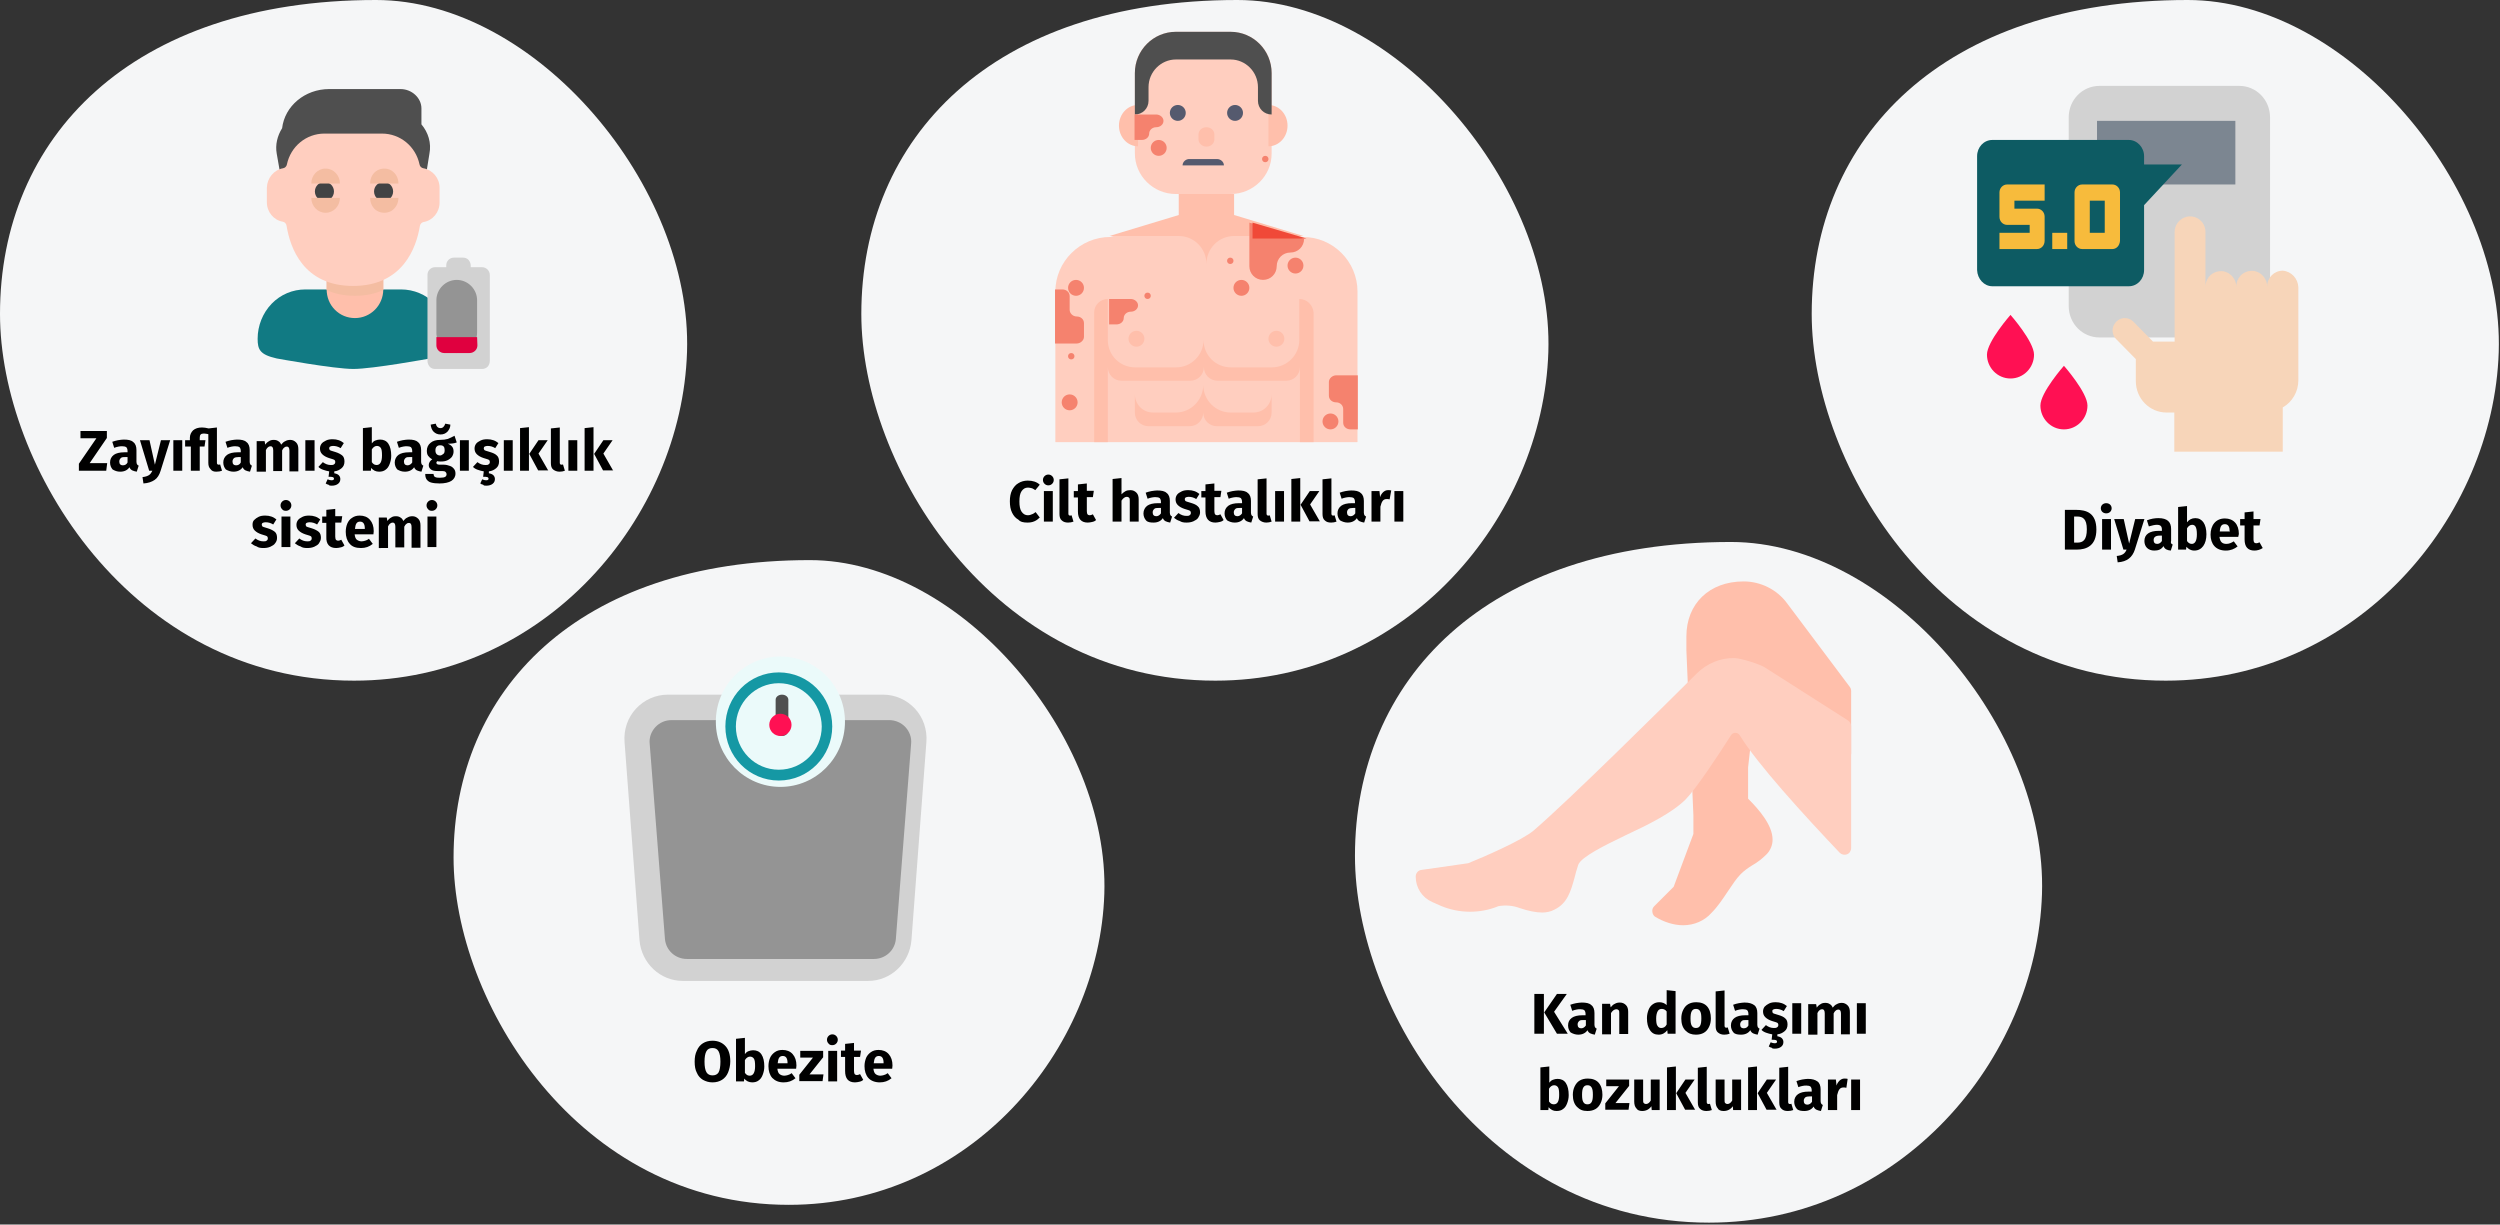 <?xml version="1.0" encoding="UTF-8"?>
<svg xmlns="http://www.w3.org/2000/svg" xmlns:xlink="http://www.w3.org/1999/xlink" version="1.0" x="0px" y="0px" viewBox="0 0 786 385" style="enable-background:new 0 0 786 385;" xml:space="preserve">
<rect x="0" y="0" width="786" height="385" fill="#333333" stroke="none"/>
<style type="text/css">
	.st0{fill:none;}
	.st1{fill:#F5F6F7;}
	.st2{fill:#D2D2D2;}
	.st3{fill:#7C8691;}
	.st4{fill:#FFCA6B;}
	.st5{fill:#0D5B63;}
	.st6{fill:#FF1053;}
	.st7{fill:#F7D5B9;}
	.st8{fill:#F7BB3C;}
	.st9{fill:#4F4F4F;}
	.st10{fill:#117A83;}
	.st11{fill:#FFBFAB;}
	.st12{fill:#F4BDA2;}
	.st13{fill:#FFCEBF;}
	.st14{fill:#414344;}
	.st15{fill:#949494;}
	.st16{fill:#E0003F;}
	.st17{fill:#EBFAFA;}
	.st18{fill:#1598A4;}
	.st19{fill:#555A6E;}
	.st20{fill:#F5826E;}
	.st21{fill:#F04938;}
</style>
<g id="Ebene_1">
	<g id="Page-1">
		<g id="vorlage" transform="translate(-123, -2499)">
			<g id="erysipel-risikofaktoren-tr" transform="translate(123, 2499)">
				<rect id="Rectangle" class="st0" width="786" height="384.4"></rect>
				<g id="Group_00000032641289798483951590000009653335337248582055_" transform="translate(569.6, 0)">
					<path id="Oval-Copy-27_2_" class="st1" d="M111.3,214c60.1,0,103-51.3,104.7-103.3C217.7,58.8,168.6,0,118.2,0       C40.9,0,0,43.5,0,98.7C0,146.7,41.3,214,111.3,214z"></path>
					<g id="diabetes" transform="translate(52, 27)">
						<path id="Path" class="st2" d="M38.5,0h43.9c5.4,0,9.7,4.4,9.7,9.9v59.3c0,5.5-4.4,9.9-9.7,9.9H38.5c-5.4,0-9.7-4.4-9.7-9.9        V9.9C28.8,4.4,33.1,0,38.5,0z"></path>
						<polygon id="Path_1_" class="st3" points="37.7,11 81.2,11 81.2,31 37.7,31       "></polygon>
						<polygon id="Path_2_" class="st4" points="32.7,33 42.6,33 42.6,48 32.7,48       "></polygon>
						<path id="Path_3_" class="st5" d="M0,57.9V22.1C0,19.3,2.1,17,4.8,17h42.9c2.6,0,4.8,2.3,4.8,5.1v2.6h11.9L52.5,37.5v20.4        c0,2.8-2.1,5.1-4.8,5.1H4.8C2.2,63,0.1,60.7,0,57.9z"></path>
						<path id="Path_4_" class="st6" d="M17.9,84.5c0,4.1-3.3,7.5-7.4,7.5s-7.4-3.4-7.4-7.5S10.5,72,10.5,72S17.9,80.4,17.9,84.5z"></path>
						<path id="Path_5_" class="st6" d="M34.7,100.5c0,4.1-3.3,7.5-7.4,7.5s-7.4-3.4-7.4-7.5S27.3,88,27.3,88S34.7,96.4,34.7,100.5z        "></path>
						<path id="Path_6_" class="st7" d="M71.8,63.2c0-1.5,0.6-2.8,1.7-3.8c1.1-0.9,2.5-1.3,4-1.1c2.4,0.5,4.1,2.7,4,5.1v-0.3        c0-1.5,0.6-2.8,1.7-3.8c1.1-0.9,2.5-1.3,4-1.1c2.4,0.5,4.1,2.7,4,5.1V63c0-2.7,2.2-4.9,4.9-4.9c2.7,0.2,4.8,2.5,4.9,5.2v29.3        c0,3.5-1.9,6.8-4.9,8.5V115H62v-12.3h-2.4c-5.4,0-9.7-4.4-9.7-9.9v-6.9l-6.2-6.3c-1.1-1.1-1.4-2.8-0.8-4.2        c0.6-1.4,2-2.4,3.5-2.4c1,0,2,0.4,2.7,1.1l6.2,6.3h6.8V46.2c-0.1-2.5,1.6-4.6,4-5.1c1.4-0.2,2.9,0.1,4,1.1        c1.1,0.9,1.7,2.3,1.7,3.8V63.2L71.8,63.2z"></path>
						<g id="Group" transform="translate(7.031, 31)">
							<path id="Path_7_" class="st8" d="M11.8,20.3H0v-5.1h9.5v-2.5H2.4c-1.3,0-2.4-1.1-2.4-2.5V2.5C0,1.1,1.1,0,2.4,0h11.8v5.1         H4.7v2.5h7.1c1.3,0,2.4,1.1,2.4,2.5v7.6C14.2,19.2,13.1,20.3,11.8,20.3z"></path>
							<path id="Shape" class="st8" d="M35.5,20.3H26c-1.3,0-2.4-1.1-2.4-2.5V2.5C23.6,1.1,24.7,0,26,0h9.5c1.3,0,2.4,1.1,2.4,2.5         v15.2C37.8,19.2,36.8,20.3,35.5,20.3z M28.4,15.2h4.7V5.1h-4.7V15.2z"></path>
							<polygon id="Path_8_" class="st8" points="16.6,15.2 21.3,15.2 21.3,20.3 16.6,20.3        "></polygon>
						</g>
					</g>
				</g>
				<g id="Group_00000085932142648787195340000017275254253081236905_">
					<path id="Oval-Copy-27" class="st1" d="M111.3,214c60.1,0,103-51.3,104.7-103.3S168.6,0,118.2,0C40.9,0,0,43.5,0,98.7       C0,146.7,41.3,214,111.3,214z"></path>
					<g id="tiredness" transform="translate(81, 28)">
						<path id="Path_9_" class="st9" d="M51.5,11.1v-5c0-3.3-3-6.1-6.6-6.1H22.5c-7.7,0-14,5.4-14.8,12.3c-1.5,2.4-2.2,5.2-1.7,8        L7,26h46.1l0.9-5.6C54.7,16.9,53.6,13.6,51.5,11.1L51.5,11.1z"></path>
						<path id="Path_10_" class="st10" d="M45.1,63H15c-4,0-7.8,1.6-10.6,4.5S0,74.4,0,78.5c0,3.4,0.7,5,6,6.2c0,0,18,3.3,24.1,3.3        s24.1-3.3,24.1-3.3c5.3-1.2,6-2.8,6-6.2c0-4.1-1.6-8.1-4.4-11C52.9,64.6,49.1,63,45.1,63L45.1,63z"></path>
						<path id="Path_11_" class="st11" d="M30.6,72c-2.4,0-4.6-0.9-6.3-2.6c-1.7-1.7-2.6-4-2.6-6.4v-6h17.8v6        C39.5,68,35.5,72,30.6,72L30.6,72z"></path>
						<path id="Path_12_" class="st12" d="M21.7,63.2c2.4,1.1,5.3,1.8,8.9,1.8s6.4-0.7,8.9-1.8V59H21.7V63.2z"></path>
						<path id="Path_13_" class="st13" d="M51,43.1c0.1-0.7,0.6-1.2,1.2-1.3c2.9-0.5,5-3.1,5-6.1V31c0-3-2.2-5.6-5.1-6.1        c-0.6-0.1-1.1-0.6-1.2-1.2C49.7,18,44.8,14,39.1,14H21c-5.7,0-10.6,4-11.8,9.7c-0.1,0.6-0.6,1.1-1.2,1.2C5.1,25.4,3,28,2.9,31        v4.6c0,3,2.1,5.6,5,6.1C8.5,41.8,9,42.3,9.1,43c1.1,6.8,5.2,18.9,20.9,18.9S49.9,49.8,51,43.1L51,43.1z"></path>
						<circle id="Oval" class="st14" cx="39.6" cy="32.2" r="3"></circle>
						<circle id="Oval_1_" class="st14" cx="21" cy="32.2" r="3"></circle>
						<g id="Group_1_" transform="translate(16.87, 25)">
							<path id="Path_14_" class="st12" d="M0,4.7C0,2.1,2,0,4.5,0S9,2.1,9,4.7H0z"></path>
							<path id="Path_15_" class="st12" d="M0,9.2c0,2.6,2,4.7,4.5,4.7S9,11.8,9,9.2H0z"></path>
							<path id="Path_16_" class="st12" d="M27.4,4.7c0-1.7-0.8-3.2-2.2-4.1c-1.4-0.8-3.1-0.8-4.5,0c-1.4,0.8-2.2,2.4-2.2,4.1H27.4z         "></path>
							<path id="Path_17_" class="st12" d="M27.4,9.2c0,1.7-0.8,3.2-2.2,4.1c-1.4,0.8-3.1,0.8-4.5,0c-1.4-0.8-2.2-2.4-2.2-4.1H27.4z         "></path>
						</g>
						<path id="Path_18_" class="st2" d="M70.5,56H67v-0.5c0-0.7-0.3-1.3-0.7-1.8c-0.5-0.5-1.1-0.7-1.7-0.7h-2.9        c-0.7,0-1.3,0.3-1.7,0.7c-0.5,0.5-0.7,1.1-0.7,1.8V56h-3.5c-0.7,0-1.3,0.3-1.7,0.7c-0.5,0.5-0.7,1.1-0.7,1.8v27        c0,0.7,0.3,1.3,0.7,1.8c0.4,0.5,1.1,0.7,1.7,0.7h14.8c0.7,0,1.3-0.3,1.7-0.7c0.4-0.4,0.7-1.1,0.7-1.8v-27        C73,57.1,71.9,56,70.5,56L70.5,56z"></path>
						<path id="Rectangle_1_" class="st15" d="M62.6,60L62.6,60c3.5,0,6.4,2.9,6.4,6.4v10.2c0,3.5-2.9,6.4-6.4,6.4l0,0        c-3.5,0-6.4-2.9-6.4-6.4V66.4C56.2,62.9,59.1,60,62.6,60z"></path>
						<path id="Path_19_" class="st16" d="M69.1,80.6c0,1.3-1.1,2.4-2.5,2.4h-7.9c-1.4,0-2.5-1.1-2.5-2.4V78H69L69.1,80.6L69.1,80.6        z"></path>
					</g>
					<path id="Zayıflamışbağışıklıksistemi" d="M33.4,148l0.3-2.4h-5.5l5.4-7.9v-2.2h-8.3v2.3h5l-5.5,8v2.2H33.4z        M37.8,148.3c1.3,0,2.3-0.5,2.9-1.4c0.2,0.5,0.5,0.8,0.9,1c0.4,0.2,0.9,0.3,1.4,0.4l0,0l0.6-1.9c-0.2-0.1-0.4-0.2-0.5-0.4       c-0.1-0.2-0.2-0.4-0.2-0.8l0,0v-3.7c0-1.1-0.3-2-1-2.5c-0.6-0.6-1.6-0.8-3-0.8c-0.5,0-1.1,0.1-1.8,0.2       c-0.6,0.1-1.2,0.3-1.8,0.5l0,0l0.6,1.9c0.5-0.2,0.9-0.3,1.4-0.4s0.8-0.1,1.1-0.1c0.6,0,1,0.1,1.3,0.3c0.2,0.2,0.4,0.6,0.4,1.2       l0,0v0.4h-1c-1.5,0-2.6,0.3-3.3,0.8c-0.8,0.6-1.2,1.4-1.2,2.4c0,0.9,0.3,1.6,0.8,2.2C36.1,148,36.8,148.3,37.8,148.3z        M38.6,146.3c-0.3,0-0.6-0.1-0.8-0.3c-0.2-0.2-0.3-0.5-0.3-0.9c0-0.5,0.2-0.8,0.5-1.1s0.8-0.3,1.4-0.3l0,0h0.7v1.7       C39.8,146,39.3,146.3,38.6,146.3z M45.1,152c1.5-0.1,2.6-0.5,3.5-1.1s1.5-1.6,1.9-2.9l0,0l3-9.6h-2.9l-1.9,7.7l-1.7-7.7h-3       l2.9,9.6h1c-0.3,0.6-0.6,1.1-1.1,1.4s-1.1,0.5-2,0.6l0,0L45.1,152z M57.3,148v-9.6h-2.8v9.6H57.3z M68,148.3       c0.7,0,1.3-0.1,1.8-0.3l0,0l-0.6-2c-0.1,0.1-0.3,0.1-0.5,0.1s-0.3-0.1-0.4-0.2s-0.1-0.3-0.1-0.6l0,0v-10.9l-2.6,0.3       c-0.8-0.2-1.5-0.3-2.1-0.3c-1.2,0-2.1,0.3-2.8,0.9c-0.6,0.6-1,1.4-1,2.3l0,0v0.8h-1.5v2H60v7.6h2.8v-7.6h1.5l0.3-2h-1.8v-0.8       c0-0.5,0.1-0.8,0.3-1c0.2-0.2,0.5-0.3,1-0.3c0.4,0,0.9,0.1,1.4,0.2l0,0v9c0,0.9,0.2,1.5,0.7,2C66.6,148.1,67.2,148.3,68,148.3z        M73.4,148.3c1.3,0,2.3-0.5,2.9-1.4c0.2,0.5,0.5,0.8,0.9,1c0.4,0.2,0.9,0.3,1.4,0.4l0,0l0.6-1.9c-0.2-0.1-0.4-0.2-0.5-0.4       c-0.1-0.2-0.2-0.4-0.2-0.8l0,0v-3.7c0-1.1-0.3-2-1-2.5c-0.6-0.6-1.6-0.8-3-0.8c-0.5,0-1.1,0.1-1.8,0.2       c-0.6,0.1-1.2,0.3-1.8,0.5l0,0l0.6,1.9c0.5-0.2,0.9-0.3,1.4-0.4s0.8-0.1,1.1-0.1c0.6,0,1,0.1,1.3,0.3c0.2,0.2,0.4,0.6,0.4,1.2       l0,0v0.4h-1c-1.5,0-2.6,0.3-3.3,0.8c-0.8,0.6-1.2,1.4-1.2,2.4c0,0.9,0.3,1.6,0.8,2.2C71.7,148,72.5,148.3,73.4,148.3z        M74.2,146.3c-0.3,0-0.6-0.1-0.8-0.3c-0.2-0.2-0.3-0.5-0.3-0.9c0-0.5,0.2-0.8,0.5-1.1c0.3-0.2,0.8-0.3,1.4-0.3l0,0h0.7v1.7       C75.4,146,74.9,146.3,74.2,146.3z M83.6,148v-6.5c0.2-0.4,0.4-0.7,0.7-0.9c0.2-0.2,0.5-0.3,0.8-0.3c0.5,0,0.8,0.4,0.8,1.3l0,0       v6.5h2.8v-6.5c0.2-0.4,0.4-0.7,0.7-0.9c0.2-0.2,0.5-0.3,0.8-0.3c0.5,0,0.8,0.4,0.8,1.3l0,0v6.5h2.8v-7c0-0.9-0.2-1.6-0.7-2.1       s-1.1-0.8-1.8-0.8c-0.6,0-1.1,0.1-1.6,0.4c-0.5,0.2-0.9,0.6-1.3,1.1c-0.2-0.5-0.5-0.9-0.9-1.1c-0.4-0.3-0.9-0.4-1.4-0.4       c-0.6,0-1.1,0.1-1.5,0.4c-0.4,0.2-0.9,0.6-1.2,1.1l0,0l-0.2-1.1h-2.5v9.6H83.6z M98.9,148v-9.6H96v9.6H98.9z M104.3,152.7       c0.8,0,1.5-0.2,2-0.6s0.7-0.9,0.7-1.5c0-0.5-0.2-0.9-0.5-1.2s-0.8-0.5-1.4-0.6l0,0v-0.6c1-0.1,1.7-0.5,2.3-1       c0.6-0.5,0.9-1.2,0.9-2.1c0-0.8-0.2-1.5-0.7-1.9s-1.2-0.8-2.2-1.1c-0.6-0.2-1-0.3-1.3-0.4c-0.3-0.1-0.5-0.2-0.5-0.4       c-0.1-0.1-0.1-0.3-0.1-0.4c0-0.2,0.1-0.4,0.3-0.5c0.2-0.1,0.5-0.2,0.9-0.2c0.8,0,1.6,0.2,2.4,0.7l0,0l1-1.6       c-0.5-0.4-1-0.7-1.6-0.9s-1.2-0.3-1.9-0.3c-0.8,0-1.5,0.1-2.1,0.4c-0.6,0.3-1.1,0.6-1.4,1c-0.3,0.4-0.5,0.9-0.5,1.5       c0,0.7,0.2,1.3,0.7,1.8c0.5,0.5,1.2,0.9,2.1,1.2c0.6,0.2,1,0.3,1.3,0.4s0.5,0.2,0.6,0.4c0.1,0.1,0.1,0.3,0.1,0.5       c0,0.3-0.1,0.5-0.4,0.7c-0.2,0.2-0.6,0.2-1,0.2c-0.9,0-1.7-0.3-2.5-0.9l0,0l-1.4,1.5c0.4,0.4,0.9,0.7,1.5,0.9       c0.6,0.2,1.2,0.4,1.9,0.5l0,0l-0.2,1.7c0.6,0,1,0,1.3,0.1c0.3,0.1,0.4,0.3,0.4,0.5c0,0.4-0.3,0.5-0.8,0.5       c-0.4,0-0.7-0.1-1.2-0.3l0,0l-0.6,1.3c0.2,0.2,0.5,0.3,0.9,0.4C103.5,152.7,103.9,152.7,104.3,152.7z M119.2,148.3       c0.8,0,1.5-0.2,2-0.6c0.6-0.4,1-1,1.3-1.8c0.3-0.8,0.5-1.6,0.5-2.6c0-1.6-0.3-2.9-0.9-3.8c-0.6-0.9-1.5-1.3-2.6-1.3       c-0.5,0-1,0.1-1.5,0.3c-0.5,0.2-0.8,0.5-1.1,0.9l0,0v-5.1l-2.8,0.3V148h2.5l0.1-0.9c0.3,0.4,0.7,0.7,1.1,0.9       C118.2,148.2,118.7,148.3,119.2,148.3z M118.4,146.2c-0.3,0-0.6-0.1-0.8-0.2c-0.3-0.2-0.5-0.4-0.7-0.7l0,0v-4       c0.4-0.7,1-1.1,1.6-1.1c0.5,0,0.9,0.2,1.2,0.6c0.3,0.4,0.4,1.2,0.4,2.4C120.1,145.2,119.5,146.2,118.4,146.2z M127.3,148.3       c1.3,0,2.3-0.5,2.9-1.4c0.2,0.5,0.5,0.8,0.9,1c0.4,0.2,0.9,0.3,1.4,0.4l0,0l0.6-1.9c-0.2-0.1-0.4-0.2-0.5-0.4s-0.2-0.4-0.2-0.8       l0,0v-3.7c0-1.1-0.3-2-1-2.5c-0.6-0.6-1.6-0.8-3-0.8c-0.5,0-1.1,0.1-1.8,0.2c-0.6,0.1-1.2,0.3-1.8,0.5l0,0l0.6,1.9       c0.5-0.2,0.9-0.3,1.4-0.4s0.8-0.1,1.1-0.1c0.6,0,1,0.1,1.3,0.3c0.2,0.2,0.4,0.6,0.4,1.2l0,0v0.4h-1c-1.5,0-2.6,0.3-3.3,0.8       s-1.2,1.4-1.2,2.4c0,0.9,0.3,1.6,0.8,2.2C125.6,148,126.3,148.3,127.3,148.3z M128.1,146.3c-0.3,0-0.6-0.1-0.8-0.3       s-0.3-0.5-0.3-0.9c0-0.5,0.2-0.8,0.5-1.1s0.8-0.3,1.4-0.3l0,0h0.7v1.7C129.2,146,128.7,146.3,128.1,146.3z M138.5,136.6       c0.9,0,1.6-0.3,2.2-0.9c0.5-0.6,0.9-1.3,0.9-2.2l0,0l-1.6-0.3c-0.3,0.9-0.8,1.4-1.5,1.4c-0.8,0-1.3-0.5-1.5-1.4l0,0l-1.6,0.3       c0.1,0.9,0.4,1.7,0.9,2.2C136.9,136.3,137.6,136.6,138.5,136.6z M138.2,152c1.6,0,2.9-0.3,3.7-0.8s1.3-1.3,1.3-2.3       c0-0.5-0.1-1-0.4-1.4c-0.3-0.4-0.7-0.8-1.3-1s-1.2-0.4-1.9-0.4l0,0h-1.4c-0.4,0-0.7-0.1-0.8-0.2s-0.2-0.2-0.2-0.4       c0-0.1,0-0.2,0.1-0.3c0.1-0.1,0.1-0.2,0.2-0.2c0.3,0.1,0.7,0.1,1.1,0.1c0.8,0,1.5-0.1,2.1-0.4s1.1-0.7,1.4-1.1       c0.3-0.5,0.5-1,0.5-1.6s-0.1-1.1-0.4-1.5c-0.3-0.4-0.7-0.7-1.4-1c1.2,0,2.1-0.1,2.8-0.4l0,0l-0.7-2.1c-0.7,0.4-1.4,0.7-2.1,1       c-0.7,0.2-1.5,0.3-2.4,0.3c-1.3,0-2.3,0.3-3,0.9c-0.8,0.6-1.2,1.5-1.2,2.5c0,0.6,0.1,1.2,0.4,1.6c0.3,0.4,0.7,0.8,1.3,1.1       c-0.3,0.2-0.6,0.5-0.8,0.8c-0.2,0.3-0.3,0.7-0.3,1c0,0.6,0.2,1,0.7,1.4c0.5,0.4,1.2,0.5,2.2,0.5l0,0h1.4c0.5,0,0.8,0.1,1,0.3       c0.2,0.2,0.3,0.4,0.3,0.7c0,0.3-0.1,0.6-0.4,0.8c-0.3,0.2-0.8,0.3-1.6,0.3c-0.6,0-1,0-1.3-0.1s-0.5-0.2-0.6-0.4       s-0.2-0.4-0.2-0.7l0,0h-2.6c0,0.7,0.1,1.2,0.4,1.7c0.3,0.4,0.7,0.8,1.4,1S137.1,152,138.2,152z M138.4,143.2       c-0.4,0-0.8-0.1-1.1-0.4c-0.3-0.3-0.4-0.7-0.4-1.2c0-0.5,0.1-0.9,0.4-1.2c0.3-0.3,0.6-0.4,1.1-0.4c1,0,1.4,0.5,1.4,1.5       c0,0.6-0.1,1-0.4,1.2S138.8,143.2,138.4,143.2z M147.4,148v-9.6h-2.8v9.6H147.4z M152.9,152.7c0.8,0,1.5-0.2,2-0.6       c0.5-0.4,0.7-0.9,0.7-1.5c0-0.5-0.2-0.9-0.5-1.2s-0.8-0.5-1.4-0.6l0,0v-0.6c1-0.1,1.7-0.5,2.3-1c0.6-0.5,0.9-1.2,0.9-2.1       c0-0.8-0.2-1.5-0.7-1.9c-0.5-0.5-1.2-0.8-2.2-1.1c-0.6-0.2-1-0.3-1.3-0.4c-0.3-0.1-0.5-0.2-0.5-0.4c-0.1-0.1-0.1-0.3-0.1-0.4       c0-0.2,0.1-0.4,0.3-0.5c0.2-0.1,0.5-0.2,0.9-0.2c0.8,0,1.6,0.2,2.4,0.7l0,0l1-1.6c-0.5-0.4-1-0.7-1.6-0.9       c-0.6-0.2-1.2-0.3-1.9-0.3c-0.8,0-1.5,0.1-2.1,0.4c-0.6,0.3-1.1,0.6-1.4,1c-0.3,0.4-0.5,0.9-0.5,1.5c0,0.7,0.2,1.3,0.7,1.8       s1.2,0.9,2.1,1.2c0.6,0.2,1,0.3,1.3,0.4s0.5,0.2,0.6,0.4s0.1,0.3,0.1,0.5c0,0.3-0.1,0.5-0.4,0.7c-0.2,0.2-0.6,0.2-1,0.2       c-0.9,0-1.7-0.3-2.5-0.9l0,0l-1.4,1.5c0.4,0.4,0.9,0.7,1.5,0.9c0.6,0.2,1.2,0.4,1.9,0.5l0,0l-0.2,1.7c0.6,0,1,0,1.3,0.1       c0.3,0.1,0.4,0.3,0.4,0.5c0,0.4-0.3,0.5-0.8,0.5c-0.4,0-0.7-0.1-1.2-0.3l0,0l-0.6,1.3c0.2,0.2,0.5,0.3,0.9,0.4       C152.1,152.7,152.4,152.7,152.9,152.7z M161.2,148v-9.6h-2.8v9.6H161.2z M166.3,148v-13.7l-2.8,0.3V148H166.3z M172.4,148       l-3.1-5.4l2.9-4.2h-2.9l-2.9,4.3l2.8,5.2H172.4z M175.9,148.3c0.6,0,1.2-0.1,1.7-0.3l0,0l-0.6-2c-0.1,0.1-0.3,0.1-0.5,0.1       c-0.3,0-0.5-0.2-0.5-0.6l0,0v-11.1l-2.8,0.3v10.9c0,0.9,0.2,1.6,0.7,2S175.1,148.3,175.9,148.3z M181.5,148v-9.6h-2.8v9.6       H181.5z M186.6,148v-13.7l-2.8,0.3V148H186.6z M192.8,148l-3.1-5.4l2.9-4.2h-2.9l-2.9,4.3l2.8,5.2H192.8z M82.8,172.3       c0.8,0,1.5-0.1,2.2-0.4c0.6-0.3,1.2-0.6,1.5-1.1c0.4-0.5,0.6-1,0.6-1.7c0-0.8-0.2-1.5-0.7-1.9s-1.2-0.8-2.2-1.1       c-0.6-0.2-1-0.3-1.3-0.4c-0.3-0.1-0.5-0.2-0.5-0.4c-0.1-0.1-0.1-0.3-0.1-0.4c0-0.2,0.1-0.4,0.3-0.5c0.2-0.1,0.5-0.2,0.9-0.2       c0.8,0,1.6,0.2,2.4,0.7l0,0l1-1.6c-0.5-0.4-1-0.7-1.6-0.9c-0.6-0.2-1.2-0.3-1.9-0.3c-0.8,0-1.5,0.1-2.1,0.4       c-0.6,0.3-1,0.6-1.4,1s-0.5,0.9-0.5,1.5c0,0.7,0.2,1.3,0.7,1.8s1.2,0.9,2.1,1.2c0.6,0.2,1,0.3,1.3,0.4s0.5,0.2,0.6,0.4       s0.1,0.3,0.1,0.5c0,0.3-0.1,0.5-0.4,0.7c-0.2,0.2-0.6,0.2-1,0.2c-0.9,0-1.7-0.3-2.5-0.9l0,0l-1.4,1.5c0.5,0.4,1.1,0.8,1.8,1       C81.2,172.2,82,172.3,82.8,172.3z M89.9,160.6c0.5,0,0.9-0.2,1.2-0.5s0.5-0.7,0.5-1.2s-0.2-0.9-0.5-1.2       c-0.3-0.3-0.7-0.5-1.2-0.5c-0.5,0-0.9,0.2-1.2,0.5c-0.3,0.3-0.5,0.7-0.5,1.2s0.2,0.9,0.5,1.2C89,160.5,89.4,160.6,89.9,160.6z        M91.3,172v-9.6h-2.8v9.6H91.3z M96.6,172.3c0.8,0,1.5-0.1,2.2-0.4c0.6-0.3,1.2-0.6,1.5-1.1s0.6-1,0.6-1.7       c0-0.8-0.2-1.5-0.7-1.9s-1.2-0.8-2.2-1.1c-0.6-0.2-1-0.3-1.3-0.4c-0.3-0.1-0.5-0.2-0.5-0.4c-0.1-0.1-0.1-0.3-0.1-0.4       c0-0.2,0.1-0.4,0.3-0.5c0.2-0.1,0.5-0.2,0.9-0.2c0.8,0,1.6,0.2,2.4,0.7l0,0l1-1.6c-0.5-0.4-1-0.7-1.6-0.9s-1.2-0.3-1.9-0.3       c-0.8,0-1.5,0.1-2.1,0.4c-0.6,0.3-1.1,0.6-1.4,1c-0.3,0.4-0.5,0.9-0.5,1.5c0,0.7,0.2,1.3,0.7,1.8c0.5,0.5,1.2,0.9,2.1,1.2       c0.6,0.2,1,0.3,1.3,0.4s0.5,0.2,0.6,0.4s0.1,0.3,0.1,0.5c0,0.3-0.1,0.5-0.4,0.7c-0.2,0.2-0.6,0.2-1,0.2c-0.9,0-1.7-0.3-2.5-0.9       l0,0l-1.4,1.5c0.5,0.4,1.1,0.8,1.8,1C95,172.2,95.8,172.3,96.6,172.3z M105.7,172.3c0.5,0,0.9-0.1,1.4-0.2s0.9-0.3,1.2-0.6l0,0       l-1-1.8c-0.4,0.2-0.7,0.3-1,0.3c-0.3,0-0.5-0.1-0.7-0.3c-0.1-0.2-0.2-0.5-0.2-1l0,0v-4.4h1.9l0.3-2h-2.2V160l-2.8,0.3v2.1h-1.3       v2h1.3v4.4C102.5,171.1,103.6,172.3,105.7,172.3z M113.5,172.3c1.4,0,2.6-0.4,3.7-1.3l0,0l-1.2-1.6c-0.4,0.3-0.8,0.5-1.2,0.6       s-0.7,0.2-1.1,0.2c-0.6,0-1.1-0.2-1.5-0.5s-0.6-0.9-0.7-1.7l0,0h5.9c0-0.3,0.1-0.6,0.1-1c0-1.5-0.4-2.7-1.2-3.6       c-0.8-0.9-1.9-1.3-3.2-1.3c-0.9,0-1.7,0.2-2.4,0.7c-0.7,0.4-1.2,1.1-1.5,1.8s-0.5,1.6-0.5,2.6c0,1.5,0.4,2.8,1.2,3.7       C110.7,171.9,111.9,172.3,113.5,172.3z M114.8,166.3h-3.2c0.1-0.8,0.2-1.4,0.5-1.8c0.3-0.4,0.7-0.5,1.1-0.5       c1,0,1.5,0.7,1.5,2.2l0,0V166.3z M122,172v-6.5c0.2-0.4,0.4-0.7,0.7-0.9c0.2-0.2,0.5-0.3,0.8-0.3c0.5,0,0.8,0.4,0.8,1.3l0,0       v6.5h2.8v-6.5c0.2-0.4,0.4-0.7,0.7-0.9c0.2-0.2,0.5-0.3,0.8-0.3c0.5,0,0.8,0.4,0.8,1.3l0,0v6.5h2.8v-7c0-0.9-0.2-1.6-0.7-2.1       c-0.5-0.5-1.1-0.8-1.8-0.8c-0.6,0-1.1,0.1-1.6,0.4c-0.5,0.2-0.9,0.6-1.3,1.1c-0.2-0.5-0.5-0.9-0.9-1.1       c-0.4-0.3-0.9-0.4-1.4-0.4c-0.6,0-1.1,0.1-1.5,0.4c-0.4,0.2-0.9,0.6-1.2,1.1l0,0l-0.2-1.1h-2.5v9.6H122z M135.8,160.6       c0.5,0,0.9-0.2,1.2-0.5c0.3-0.3,0.5-0.7,0.5-1.2s-0.2-0.9-0.5-1.2c-0.3-0.3-0.7-0.5-1.2-0.5s-0.9,0.2-1.2,0.5       c-0.3,0.3-0.5,0.7-0.5,1.2s0.2,0.9,0.5,1.2C134.9,160.5,135.3,160.6,135.8,160.6z M137.2,172v-9.6h-2.8v9.6H137.2z"></path>
				</g>
				<g id="Group_00000012470929403756046260000012624547129530811065_" transform="translate(142.6, 176.1)">
					<path id="Oval-Copy-27_4_" class="st1" d="M105.4,202.7c56.9,0,97.6-48.6,99.2-97.8C206.2,55.7,159.7,0,112,0       C38.8,0,0,41.2,0,93.5C0,138.9,39.1,202.7,105.4,202.7z"></path>
					<path id="Obezite" d="M81.4,164.2c1.2,0,2.2-0.3,3-0.8s1.5-1.3,1.9-2.3c0.4-1,0.7-2.2,0.7-3.5c0-2.1-0.5-3.7-1.5-4.8       c-1-1.1-2.4-1.7-4.1-1.7c-1.2,0-2.2,0.3-3,0.8c-0.8,0.5-1.5,1.3-1.9,2.3c-0.5,1-0.7,2.1-0.7,3.5c0,1.4,0.2,2.6,0.7,3.5       c0.4,1,1.1,1.7,1.9,2.2C79.3,163.9,80.3,164.2,81.4,164.2z M81.4,162c-0.8,0-1.5-0.3-1.9-1c-0.4-0.7-0.6-1.8-0.6-3.3       c0-1.5,0.2-2.6,0.6-3.3s1-1,1.9-1c0.9,0,1.5,0.3,1.9,1s0.6,1.8,0.6,3.3c0,1.5-0.2,2.7-0.6,3.4C82.9,161.7,82.3,162,81.4,162z        M93.9,164.2c0.8,0,1.5-0.2,2-0.6c0.6-0.4,1-1,1.3-1.8c0.3-0.8,0.5-1.6,0.5-2.6c0-1.6-0.3-2.9-0.9-3.8s-1.5-1.3-2.6-1.3       c-0.5,0-1,0.1-1.5,0.3c-0.5,0.2-0.8,0.5-1.1,0.9l0,0v-5.1l-2.8,0.3v13.4h2.5l0.1-0.9c0.3,0.4,0.7,0.7,1.1,0.9       C93,164.1,93.4,164.2,93.9,164.2z M93.1,162.1c-0.3,0-0.6-0.1-0.8-0.2c-0.3-0.2-0.5-0.4-0.7-0.7l0,0v-4c0.4-0.7,1-1.1,1.6-1.1       c0.5,0,0.9,0.2,1.2,0.6c0.3,0.4,0.4,1.2,0.4,2.4C94.8,161.1,94.2,162.1,93.1,162.1z M103.8,164.2c1.4,0,2.6-0.4,3.7-1.3l0,0       l-1.2-1.6c-0.4,0.3-0.8,0.5-1.2,0.6s-0.7,0.2-1.1,0.2c-0.6,0-1.1-0.2-1.5-0.5c-0.4-0.3-0.6-0.9-0.7-1.7l0,0h5.9       c0-0.3,0.1-0.6,0.1-1c0-1.5-0.4-2.7-1.2-3.6s-1.9-1.3-3.2-1.3c-0.9,0-1.7,0.2-2.4,0.7s-1.2,1.1-1.5,1.8s-0.5,1.6-0.5,2.6       c0,1.5,0.4,2.8,1.2,3.7C101.1,163.7,102.2,164.2,103.8,164.2z M105.1,158.2h-3.2c0.1-0.8,0.2-1.4,0.5-1.8       c0.3-0.4,0.7-0.5,1.1-0.5c1,0,1.5,0.7,1.5,2.2l0,0V158.2z M116,163.9l0.3-2.2h-4.4l4.3-5.4v-2H109v2.1h4l-4.3,5.4v2H116z        M119.1,152.5c0.5,0,0.9-0.2,1.2-0.5c0.3-0.3,0.5-0.7,0.5-1.2s-0.2-0.9-0.5-1.2s-0.7-0.5-1.2-0.5c-0.5,0-0.9,0.2-1.2,0.5       c-0.3,0.3-0.5,0.7-0.5,1.2s0.2,0.9,0.5,1.2C118.2,152.4,118.6,152.5,119.1,152.5z M120.6,163.9v-9.6h-2.8v9.6H120.6z        M126.2,164.2c0.5,0,0.9-0.1,1.4-0.2c0.5-0.1,0.9-0.3,1.2-0.6l0,0l-1-1.8c-0.4,0.2-0.7,0.3-1,0.3c-0.3,0-0.5-0.1-0.7-0.3       c-0.1-0.2-0.2-0.5-0.2-1l0,0v-4.4h1.9l0.3-2h-2.2v-2.4l-2.8,0.3v2.1h-1.3v2h1.3v4.4C123.1,163,124.1,164.2,126.2,164.2z        M134,164.2c1.4,0,2.6-0.4,3.7-1.3l0,0l-1.2-1.6c-0.4,0.3-0.8,0.5-1.2,0.6s-0.7,0.2-1.1,0.2c-0.6,0-1.1-0.2-1.5-0.5       c-0.4-0.3-0.6-0.9-0.7-1.7l0,0h5.9c0-0.3,0.1-0.6,0.1-1c0-1.5-0.4-2.7-1.2-3.6c-0.8-0.9-1.9-1.3-3.2-1.3       c-0.9,0-1.7,0.2-2.4,0.7s-1.2,1.1-1.5,1.8c-0.3,0.8-0.5,1.6-0.5,2.6c0,1.5,0.4,2.8,1.2,3.7S132.5,164.2,134,164.2z        M135.3,158.2h-3.2c0.1-0.8,0.2-1.4,0.5-1.8c0.3-0.4,0.7-0.5,1.1-0.5c1,0,1.5,0.7,1.5,2.2l0,0V158.2z"></path>
					<g id="healthcare-and-medical" transform="translate(53.758, 30.3)">
						<path id="Path_20_" class="st2" d="M81.3,12H13.6c-3.8,0-7.4,1.6-10,4.4S-0.3,23,0,26.9l4.7,62.3c0.6,7.2,6.5,12.8,13.6,12.8        h58.3c7.1,0,13-5.6,13.6-12.8l4.7-62.3c0.3-3.9-1-7.7-3.6-10.5S85.1,12,81.3,12z"></path>
						<path id="Path_21_" class="st15" d="M83.2,20c1.9,0,3.8,0.8,5.1,2.2c1.3,1.4,2,3.3,1.8,5.2l-4.8,61.4        c-0.3,3.6-3.3,6.3-6.9,6.3H19.6c-3.6,0-6.6-2.7-6.9-6.3L7.9,27.4c-0.2-1.9,0.5-3.8,1.8-5.2c1.3-1.4,3.1-2.2,5.1-2.2H83.2z"></path>
						<ellipse id="Oval_2_" class="st17" cx="49" cy="20.5" rx="20.3" ry="20.5"></ellipse>
						<path id="Shape_1_" class="st18" d="M48.5,39c-9.3,0-16.8-7.6-16.8-17S39.2,5,48.5,5s16.8,7.6,16.8,17S57.8,39,48.5,39        L48.5,39z M48.5,8.4C41.1,8.4,35,14.5,35,22s6,13.6,13.5,13.6S62,29.5,62,22C61.9,14.5,55.9,8.4,48.5,8.4z"></path>
						<path id="Path_22_" class="st9" d="M49.5,25c-1.1,0-2-0.7-2-1.6v-9.8c0-0.9,0.9-1.6,2-1.6c1.1,0,2,0.7,2,1.6v9.8        C51.4,24.3,50.6,25,49.5,25z"></path>
						<circle id="Oval_3_" class="st6" cx="49" cy="21.5" r="3.5"></circle>
					</g>
				</g>
				<g id="Group_00000103972677668113454190000018214906335404800653_" transform="translate(426, 170.4)">
					<path id="Oval-Copy-27_3_" class="st1" d="M111.3,214c60.1,0,103-51.3,104.7-103.3C217.7,58.8,168.6,0,118.2,0       C40.9,0,0,43.5,0,98.7C0,146.7,41.3,214,111.3,214z"></path>
					<g id="legs" transform="translate(19.1, 12.4)">
						<path id="Path_23_" class="st11" d="M84.1,108.1c-3.1,0-6.2-1.1-8.7-2.6c-0.6-0.3-0.9-0.9-1-1.6c-0.1-0.7,0.1-1.3,0.6-1.8        l6.1-6.1l6.2-16.6v-5.9l-2.2-51.8v-0.1v-4.3C85.1,7,92.3,0,103.1,0c5.3,0,10.4,2.5,13.6,6.8l19.8,26.4        c0.3,0.4,0.4,0.8,0.4,1.3V54c0,0.9-0.5,1.7-1.3,2c-0.8,0.3-1.7,0.1-2.4-0.5l-23.7-23.7c-0.2-0.2-0.4-0.5-0.5-0.7l-1.1-2.8        l-3.4,30.2v9.8c3.4,3.4,7.7,8.3,7.7,12.9c0,1.7-0.7,3.4-1.9,4.6c-1.3,1.3-2.8,2.5-4.4,3.4c-1.3,0.8-2.6,1.7-3.7,2.8        c-1.3,1.3-2.7,3.4-4.1,5.5c-1.6,2.4-3.2,4.8-5.1,6.7C90.8,106.7,87.5,108.1,84.1,108.1L84.1,108.1z"></path>
						<path id="Path_24_" class="st13" d="M39.8,104.1c-2,0-4.4-0.5-7.1-1.4c-2.1-0.8-4.4-1-6.7-0.6c-5.8,2.4-12.4,2.3-18.1-0.1        l-2.7-1.2C2,99.4,0,96.3,0,92.8c0-1.1,0.8-2,1.8-2.1l14.7-2.1c4.7-1.9,16.8-7.1,20.6-10.3C48.9,68.1,76.8,40.4,88.3,29        c3.2-3.2,7.5-5,11.9-4.9c1.9,0,7.9,1.9,9.5,2.9l26.2,16.7c0.6,0.4,1,1.1,1,1.8v38.3c0,0.9-0.5,1.7-1.3,2        c-0.8,0.3-1.7,0.1-2.3-0.5c-11.3-11.9-26-28-31.4-36.9c-0.3-0.5-0.8-0.8-1.4-0.8s-1.1,0.3-1.4,0.8c-3.8,6-10.8,16.6-14.2,20.1        c-4.3,4.3-11.8,8-19.1,11.4c-6.2,3-13.8,6.7-14.7,9.2c-0.5,1.5-0.9,2.9-1.2,4.2c-1.2,4.2-2.2,7.9-6.3,9.9        C42.5,103.8,41.1,104.1,39.8,104.1L39.8,104.1z"></path>
					</g>
					<path id="Kandolaşımıbozuklukları" d="M59.4,154.6v-12.5h-3v12.5H59.4z M66.9,154.6l-4.3-6.9l4-5.6h-3.1l-4,5.8l4,6.7H66.9       z M70.2,154.9c1.3,0,2.3-0.5,2.9-1.4c0.2,0.5,0.5,0.8,0.9,1c0.4,0.2,0.9,0.3,1.4,0.4l0,0L76,153c-0.2-0.1-0.4-0.2-0.5-0.4       s-0.2-0.4-0.2-0.8l0,0v-3.7c0-1.1-0.3-2-1-2.5c-0.6-0.6-1.6-0.8-3-0.8c-0.5,0-1.1,0.1-1.8,0.2c-0.6,0.1-1.2,0.3-1.8,0.5l0,0       l0.6,1.9c0.5-0.2,0.9-0.3,1.4-0.4c0.4-0.1,0.8-0.1,1.1-0.1c0.6,0,1,0.1,1.3,0.3c0.2,0.2,0.4,0.6,0.4,1.2l0,0v0.4h-1       c-1.5,0-2.6,0.3-3.3,0.8c-0.8,0.6-1.2,1.3-1.2,2.4c0,0.9,0.3,1.6,0.8,2.2C68.5,154.6,69.3,154.9,70.2,154.9z M71.1,152.9       c-0.3,0-0.6-0.1-0.8-0.3c-0.2-0.2-0.3-0.5-0.3-0.9c0-0.5,0.2-0.8,0.5-1.1s0.8-0.3,1.4-0.3l0,0h0.7v1.7       C72.2,152.6,71.7,152.9,71.1,152.9z M80.5,154.6v-6.5c0.5-0.8,1.1-1.2,1.7-1.2c0.3,0,0.5,0.1,0.7,0.3c0.2,0.2,0.2,0.5,0.2,1       l0,0v6.5h2.8v-7c0-0.9-0.2-1.6-0.7-2.1c-0.5-0.5-1.1-0.8-1.9-0.8c-0.6,0-1.1,0.1-1.6,0.4c-0.5,0.2-0.9,0.6-1.3,1.1l0,0       l-0.2-1.1h-2.5v9.6H80.5z M95.5,154.9c1.1,0,2-0.5,2.7-1.4l0,0l0.1,1.1h2.5v-13.4l-2.8-0.3v4.7c-0.6-0.6-1.4-0.9-2.3-0.9       c-0.8,0-1.4,0.2-2,0.6c-0.6,0.4-1.1,1-1.4,1.8c-0.3,0.8-0.5,1.6-0.5,2.6c0,1.6,0.3,2.8,0.9,3.7       C93.4,154.5,94.3,154.9,95.5,154.9z M96.3,152.8c-0.5,0-0.9-0.2-1.2-0.7c-0.3-0.4-0.4-1.2-0.4-2.3c0-1,0.2-1.8,0.5-2.3       c0.3-0.5,0.7-0.7,1.3-0.7c0.3,0,0.6,0.1,0.8,0.2c0.2,0.1,0.5,0.3,0.7,0.6l0,0v4.1C97.6,152.5,97,152.8,96.3,152.8z        M107.2,154.9c1,0,1.8-0.2,2.5-0.6c0.7-0.4,1.2-1,1.6-1.8c0.4-0.8,0.6-1.7,0.6-2.7c0-1.6-0.4-2.9-1.2-3.8       c-0.8-0.9-2-1.3-3.4-1.3c-1,0-1.8,0.2-2.5,0.6c-0.7,0.4-1.2,1-1.6,1.8c-0.4,0.8-0.6,1.7-0.6,2.7c0,1.6,0.4,2.9,1.3,3.8       S105.8,154.9,107.2,154.9z M107.2,152.8c-0.6,0-1-0.2-1.3-0.7c-0.3-0.5-0.4-1.2-0.4-2.3c0-1,0.1-1.8,0.4-2.3       c0.3-0.5,0.7-0.7,1.3-0.7c0.6,0,1,0.2,1.3,0.7c0.3,0.5,0.4,1.2,0.4,2.3c0,1-0.1,1.8-0.4,2.3       C108.2,152.6,107.8,152.8,107.2,152.8z M116.1,154.9c0.6,0,1.2-0.1,1.7-0.3l0,0l-0.6-2c-0.1,0.1-0.3,0.1-0.5,0.1       c-0.3,0-0.5-0.2-0.5-0.6l0,0v-11.1l-2.8,0.3v10.9c0,0.9,0.2,1.6,0.7,2C114.7,154.7,115.3,154.9,116.1,154.9z M121.4,154.9       c1.3,0,2.3-0.5,2.9-1.4c0.2,0.5,0.5,0.8,0.9,1c0.4,0.2,0.9,0.3,1.4,0.4l0,0l0.6-1.9c-0.2-0.1-0.4-0.2-0.5-0.4       c-0.1-0.2-0.2-0.4-0.2-0.8l0,0v-3.7c0-1.1-0.3-2-1-2.5s-1.6-0.8-3-0.8c-0.5,0-1.1,0.1-1.8,0.2s-1.2,0.3-1.8,0.5l0,0l0.6,1.9       c0.5-0.2,0.9-0.3,1.4-0.4c0.4-0.1,0.8-0.1,1.1-0.1c0.6,0,1,0.1,1.3,0.3c0.2,0.2,0.4,0.6,0.4,1.2l0,0v0.4h-1       c-1.5,0-2.6,0.3-3.3,0.8s-1.2,1.3-1.2,2.4c0,0.9,0.3,1.6,0.8,2.2S120.5,154.9,121.4,154.9z M122.2,152.9       c-0.3,0-0.6-0.1-0.8-0.3c-0.2-0.2-0.3-0.5-0.3-0.9c0-0.5,0.2-0.8,0.5-1.1s0.8-0.3,1.4-0.3l0,0h0.7v1.7       C123.4,152.6,122.9,152.9,122.2,152.9z M132,159.3c0.8,0,1.5-0.2,2-0.6c0.5-0.4,0.7-0.9,0.7-1.5c0-0.5-0.2-0.9-0.5-1.2       s-0.8-0.5-1.4-0.6l0,0v-0.6c1-0.1,1.7-0.5,2.3-1c0.6-0.5,0.9-1.2,0.9-2.1c0-0.8-0.2-1.5-0.7-1.9c-0.5-0.5-1.2-0.8-2.2-1.1       c-0.6-0.2-1-0.3-1.3-0.4s-0.5-0.2-0.5-0.4s-0.1-0.3-0.1-0.4c0-0.2,0.1-0.4,0.3-0.5s0.5-0.2,0.9-0.2c0.8,0,1.6,0.2,2.4,0.7l0,0       l1-1.6c-0.5-0.4-1-0.7-1.6-0.9c-0.6-0.2-1.2-0.3-1.9-0.3c-0.8,0-1.5,0.1-2.1,0.4c-0.6,0.3-1,0.6-1.4,1       c-0.3,0.4-0.5,0.9-0.5,1.5c0,0.7,0.2,1.3,0.7,1.8c0.5,0.5,1.2,0.9,2.1,1.2c0.6,0.2,1,0.3,1.3,0.4c0.3,0.1,0.5,0.2,0.6,0.4       c0.1,0.1,0.1,0.3,0.1,0.5c0,0.3-0.1,0.5-0.4,0.7s-0.6,0.2-1,0.2c-0.9,0-1.7-0.3-2.5-0.9l0,0l-1.4,1.5c0.4,0.4,0.9,0.7,1.5,0.9       s1.2,0.4,1.9,0.5l0,0l-0.2,1.7c0.6,0,1,0,1.3,0.1c0.3,0.1,0.4,0.3,0.4,0.5c0,0.4-0.3,0.5-0.8,0.5c-0.4,0-0.7-0.1-1.2-0.3l0,0       l-0.6,1.3c0.2,0.2,0.5,0.3,0.9,0.4C131.2,159.3,131.6,159.3,132,159.3z M140.3,154.6V145h-2.8v9.6H140.3z M145.4,154.6v-6.5       c0.2-0.4,0.4-0.7,0.7-0.9c0.2-0.2,0.5-0.3,0.8-0.3c0.5,0,0.8,0.4,0.8,1.3l0,0v6.5h2.8v-6.5c0.2-0.4,0.4-0.7,0.7-0.9       c0.2-0.2,0.5-0.3,0.8-0.3c0.5,0,0.8,0.4,0.8,1.3l0,0v6.5h2.8v-7c0-0.9-0.2-1.6-0.7-2.1c-0.5-0.5-1.1-0.8-1.8-0.8       c-0.6,0-1.1,0.1-1.6,0.4c-0.5,0.2-0.9,0.6-1.3,1.1c-0.2-0.5-0.5-0.9-0.9-1.1c-0.4-0.3-0.9-0.4-1.4-0.4c-0.6,0-1.1,0.1-1.5,0.4       c-0.4,0.2-0.9,0.6-1.2,1.1l0,0l-0.2-1.1h-2.5v9.6H145.4z M160.6,154.6V145h-2.8v9.6H160.6z M63.4,178.9c0.8,0,1.5-0.2,2-0.6       c0.6-0.4,1-1,1.3-1.8c0.3-0.8,0.5-1.6,0.5-2.6c0-1.6-0.3-2.9-0.9-3.8s-1.5-1.3-2.6-1.3c-0.5,0-1,0.1-1.5,0.3       c-0.5,0.2-0.8,0.5-1.1,0.9l0,0v-5.1l-2.8,0.3v13.4h2.5l0.1-0.9c0.3,0.4,0.7,0.7,1.1,0.9S62.8,178.9,63.4,178.9z M62.5,176.8       c-0.3,0-0.6-0.1-0.8-0.2s-0.5-0.4-0.7-0.7l0,0v-4c0.4-0.7,1-1.1,1.6-1.1c0.5,0,0.9,0.2,1.2,0.6c0.3,0.4,0.4,1.2,0.4,2.4       C64.2,175.8,63.7,176.8,62.5,176.8z M73.1,178.9c1,0,1.8-0.2,2.5-0.6c0.7-0.4,1.2-1,1.6-1.8c0.4-0.8,0.6-1.7,0.6-2.7       c0-1.6-0.4-2.9-1.2-3.8c-0.8-0.9-2-1.3-3.4-1.3c-1,0-1.8,0.2-2.5,0.6c-0.7,0.4-1.2,1-1.6,1.8c-0.4,0.8-0.6,1.7-0.6,2.7       c0,1.6,0.4,2.9,1.3,3.8S71.6,178.9,73.1,178.9z M73.1,176.8c-0.6,0-1-0.2-1.3-0.7c-0.3-0.5-0.4-1.2-0.4-2.3       c0-1,0.1-1.8,0.4-2.3c0.3-0.5,0.7-0.7,1.3-0.7c0.6,0,1,0.2,1.3,0.7c0.3,0.5,0.4,1.2,0.4,2.3c0,1-0.1,1.8-0.4,2.3       C74.1,176.6,73.7,176.8,73.1,176.8z M86,178.6l0.3-2.2h-4.4l4.3-5.4v-2H79v2.1h4l-4.3,5.4v2H86z M90.3,178.9       c1.2,0,2.2-0.5,2.9-1.5l0,0l0.1,1.2h2.5V169h-2.8v6.6c-0.4,0.7-0.9,1.1-1.5,1.1c-0.3,0-0.5-0.1-0.7-0.3c-0.2-0.2-0.2-0.5-0.2-1       l0,0V169h-2.8v6.9c0,0.9,0.2,1.7,0.7,2.2C88.8,178.6,89.4,178.9,90.3,178.9z M100.9,178.6v-13.7l-2.8,0.3v13.4H100.9z        M107,178.6l-3.1-5.4l2.9-4.2h-2.9l-2.9,4.3l2.8,5.2H107z M110.5,178.9c0.6,0,1.2-0.1,1.7-0.3l0,0l-0.6-2       c-0.1,0.1-0.3,0.1-0.5,0.1c-0.3,0-0.5-0.2-0.5-0.6l0,0v-11.1l-2.8,0.3v10.9c0,0.9,0.2,1.6,0.7,2       C109,178.7,109.7,178.9,110.5,178.9z M115.9,178.9c1.2,0,2.2-0.5,2.9-1.5l0,0l0.1,1.2h2.5V169h-2.8v6.6       c-0.4,0.7-0.9,1.1-1.5,1.1c-0.3,0-0.5-0.1-0.7-0.3c-0.2-0.2-0.2-0.5-0.2-1l0,0V169h-2.8v6.9c0,0.9,0.2,1.7,0.7,2.2       C114.3,178.6,115,178.9,115.9,178.9z M126.4,178.6v-13.7l-2.8,0.3v13.4H126.4z M132.6,178.6l-3.1-5.4l2.9-4.2h-2.9l-2.9,4.3       l2.8,5.2H132.6z M136.1,178.9c0.6,0,1.2-0.1,1.7-0.3l0,0l-0.6-2c-0.1,0.1-0.3,0.1-0.5,0.1c-0.3,0-0.5-0.2-0.5-0.6l0,0v-11.1       l-2.8,0.3v10.9c0,0.9,0.2,1.6,0.7,2C134.6,178.7,135.2,178.9,136.1,178.9z M141.3,178.9c1.3,0,2.3-0.5,2.9-1.4       c0.2,0.5,0.5,0.8,0.9,1c0.4,0.2,0.9,0.3,1.4,0.4l0,0l0.6-1.9c-0.2-0.1-0.4-0.2-0.5-0.4c-0.1-0.2-0.2-0.4-0.2-0.8l0,0v-3.7       c0-1.1-0.3-2-1-2.5s-1.6-0.8-3-0.8c-0.5,0-1.1,0.1-1.8,0.2c-0.6,0.1-1.2,0.3-1.8,0.5l0,0l0.6,1.9c0.5-0.2,0.9-0.3,1.4-0.4       c0.4-0.1,0.8-0.1,1.1-0.1c0.6,0,1,0.1,1.3,0.3c0.2,0.2,0.4,0.6,0.4,1.2l0,0v0.4h-1c-1.5,0-2.6,0.3-3.3,0.8s-1.2,1.3-1.2,2.4       c0,0.9,0.3,1.6,0.8,2.2S140.4,178.9,141.3,178.9z M142.2,176.9c-0.3,0-0.6-0.1-0.8-0.3c-0.2-0.2-0.3-0.5-0.3-0.9       c0-0.5,0.2-0.8,0.5-1.1c0.3-0.2,0.8-0.3,1.4-0.3l0,0h0.7v1.7C143.3,176.6,142.8,176.9,142.2,176.9z M151.6,178.6v-4.7       c0.2-0.8,0.4-1.4,0.7-1.8c0.3-0.4,0.7-0.6,1.3-0.6c0.2,0,0.5,0,0.9,0.1l0,0l0.4-2.8c-0.3-0.1-0.6-0.1-1-0.1       c-0.6,0-1,0.2-1.5,0.6c-0.4,0.4-0.8,0.9-1,1.6l0,0l-0.2-1.9h-2.5v9.6H151.6z M158.8,178.6V169H156v9.6H158.8z"></path>
				</g>
				<g id="Group_00000106119522809887635910000005855576747761582263_" transform="translate(270.8, 0)">
					<path id="Oval-Copy-27_1_" class="st1" d="M111.3,214c60.1,0,103-51.3,104.7-103.3C217.7,58.8,168.6,0,118.2,0       C40.9,0,0,43.5,0,98.7C0,146.7,41.3,214,111.3,214z"></path>
					<g id="skin-allergy" transform="translate(60.9, 10)">
						<g id="Group_2_" transform="translate(0.1, 0)">
							<path id="Path_25_" class="st13" d="M55.1,51H37.9C30.8,51,25,45.3,25,38.2V12.8C25,5.8,30.8,0,37.9,0h17.2         C62.2,0,68,5.7,68,12.8v25.5C68,45.3,62.2,51,55.1,51z"></path>
							<path id="Path_26_" class="st11" d="M67,36V23c3.3,0,6,2.9,6,6.5S70.3,36,67,36z"></path>
							<path id="Path_27_" class="st13" d="M77.8,64.5L56.2,58H38.9l-21.6,6.5C7.8,64.5,0,72.2,0,81.7V129h95V81.7         C95,72.2,87.3,64.5,77.8,64.5z"></path>
							<circle id="Oval_4_" class="st19" cx="56.5" cy="25.5" r="2.5"></circle>
							<path id="Path_28_" class="st11" d="M26,36V23c-3.3,0-6,2.9-6,6.5S22.7,36,26,36z"></path>
							<path id="Path_29_" class="st9" d="M55.1,0H37.9C30.8,0,25,5.8,25,13v13c2.4,0,4.3-1.9,4.3-4.3v-4.3c0-4.8,3.9-8.7,8.6-8.7         h17.2c4.7,0,8.6,3.9,8.6,8.7v4.3c0,2.4,1.9,4.3,4.3,4.3V13C68,5.8,62.2,0,55.1,0z"></path>
							<circle id="Oval_5_" class="st19" cx="38.5" cy="25.5" r="2.5"></circle>
							<path id="Path_30_" class="st19" d="M40,42h13c0-1.1-1-2-2.2-2h-8.7C41,40,40,40.9,40,42z"></path>
							<path id="Path_31_" class="st11" d="M47.5,30c-1.4,0-2.5,1-2.5,2.3v1.5c0,1.2,1.1,2.3,2.5,2.3s2.5-1,2.5-2.3v-1.5         C50,31,48.9,30,47.5,30z"></path>
							<path id="Path_32_" class="st11" d="M76.7,84v12.9c0,4.7-3.9,8.6-8.6,8.6H55.2c-4.8,0-8.6-3.8-8.6-8.6c0,4.7-3.9,8.6-8.6,8.6         H25.1c-4.8,0-8.6-3.8-8.6-8.6V84c-2.4,0-4.3,1.9-4.3,4.3V129h4.3v-23.6c0,2.4,1.9,4.3,4.3,4.3h21.6c2.4,0,4.3-1.9,4.3-4.3         c0,2.4,1.9,4.3,4.3,4.3h21.6c2.4,0,4.3-1.9,4.3-4.3V129h4.3V88.3C81,85.9,79.1,84,76.7,84z"></path>
							<path id="Path_33_" class="st11" d="M62.3,119.7h-7.2c-4.7,0-8.6-3.9-8.6-8.7c0,4.8-3.9,8.7-8.6,8.7h-7.2         c-3.2,0-5.7-2.6-5.7-5.8v5.8c0,2.4,1.9,4.3,4.3,4.3h12.9c2.4,0,4.3-1.9,4.3-4.3c0,2.4,1.9,4.3,4.3,4.3h12.9         c2.4,0,4.3-1.9,4.3-4.3v-5.8C68,117.1,65.5,119.7,62.3,119.7L62.3,119.7z"></path>
							<path id="Path_34_" class="st11" d="M56.2,57.6V51H38.8v6.6L17,64.2h21.8c4.8,0,8.7,3.9,8.7,8.8c0-4.9,3.9-8.8,8.7-8.8H78         L56.2,57.6z"></path>
							<circle id="Oval_6_" class="st11" cx="25.5" cy="96.5" r="2.5"></circle>
							<circle id="Oval_7_" class="st11" cx="69.5" cy="96.5" r="2.5"></circle>
						</g>
						<g id="Group_3_" transform="translate(0, 26)">
							<path id="Path_35_" class="st20" d="M4.6,61.4v-4.3c0-1.2-1-2.1-2.3-2.1H0v17h6.8c1.2,0,2.3-1,2.3-2.1v-4.3         c0-1.2-1-2.1-2.3-2.1C5.6,63.5,4.6,62.5,4.6,61.4z"></path>
							<path id="Path_36_" class="st20" d="M90.6,92.6v4.3c0,1.2,1,2.1,2.3,2.1h2.3V82h-6.8c-1.2,0-2.3,1-2.3,2.1v4.3         c0,1.2,1,2.1,2.3,2.1C89.7,90.5,90.6,91.5,90.6,92.6z"></path>
							<path id="Path_37_" class="st20" d="M61.1,34v13.7c0,2.4,1.9,4.3,4.3,4.3s4.3-1.9,4.3-4.3c0-2.4,1.9-4.3,4.3-4.3         s4.3-1.9,4.3-4.3L61.1,34z"></path>
							<polygon id="Path_38_" class="st21" points="62.1,39 79.1,39 62.1,34        "></polygon>
							<circle id="Oval_8_" class="st20" cx="75.6" cy="47.5" r="2.5"></circle>
							<circle id="Oval_9_" class="st20" cx="32.6" cy="10.5" r="2.5"></circle>
							<circle id="Oval_10_" class="st20" cx="58.6" cy="54.5" r="2.5"></circle>
							<circle id="Oval_11_" class="st20" cx="6.6" cy="54.5" r="2.5"></circle>
							<circle id="Oval_12_" class="st20" cx="86.6" cy="96.5" r="2.5"></circle>
							<circle id="Oval_13_" class="st20" cx="4.6" cy="90.5" r="2.5"></circle>
							<circle id="Oval_14_" class="st20" cx="5.1" cy="76" r="1"></circle>
							<circle id="Oval_15_" class="st20" cx="66.1" cy="14" r="1"></circle>
							<circle id="Oval_16_" class="st20" cx="29.1" cy="57" r="1"></circle>
							<circle id="Oval_17_" class="st20" cx="55.1" cy="46" r="1"></circle>
							<path id="Path_39_" class="st20" d="M29.6,6c0,1.1-1,2-2.3,2H25V0h6.8c1.2,0,2.3,0.9,2.3,2s-1,2-2.3,2         C30.6,4,29.6,4.9,29.6,6z"></path>
							<path id="Path_40_" class="st20" d="M21.6,64c0,1.1-1,2-2.3,2H17v-8h6.8c1.2,0,2.3,0.9,2.3,2s-1,2-2.3,2         C22.6,62,21.6,62.9,21.6,64z"></path>
						</g>
					</g>
					<path id="Cilthastalıkları" d="M52.2,164.3c0.8,0,1.5-0.1,2.2-0.4s1.2-0.7,1.7-1.2l0,0l-1.3-1.7c-0.4,0.3-0.8,0.6-1.2,0.7       c-0.4,0.2-0.8,0.3-1.2,0.3c-0.9,0-1.5-0.4-2-1.1c-0.5-0.7-0.7-1.8-0.7-3.2c0-1.5,0.2-2.6,0.7-3.3c0.5-0.7,1.1-1.1,2-1.1       c0.4,0,0.8,0.1,1.2,0.2s0.7,0.4,1.1,0.6l0,0l1.4-1.7c-0.5-0.5-1.1-0.8-1.7-1c-0.6-0.2-1.3-0.3-2.1-0.3c-1.1,0-2.1,0.3-2.9,0.8       c-0.9,0.5-1.5,1.3-2,2.2c-0.5,1-0.7,2.2-0.7,3.5c0,1.4,0.2,2.6,0.7,3.6c0.5,1,1.1,1.7,2,2.2C50,164.1,51,164.3,52.2,164.3z        M58.8,152.6c0.5,0,0.9-0.2,1.2-0.5c0.3-0.3,0.5-0.7,0.5-1.2s-0.2-0.9-0.5-1.2c-0.3-0.3-0.7-0.5-1.2-0.5       c-0.5,0-0.9,0.2-1.2,0.5c-0.3,0.3-0.5,0.7-0.5,1.2s0.2,0.9,0.5,1.2S58.3,152.6,58.8,152.6z M60.2,164v-9.6h-2.8v9.6H60.2z        M65,164.3c0.6,0,1.2-0.1,1.7-0.3l0,0l-0.6-2c-0.1,0.1-0.3,0.1-0.5,0.1c-0.3,0-0.5-0.2-0.5-0.6l0,0v-11.1l-2.8,0.3v10.9       c0,0.9,0.2,1.6,0.7,2C63.5,164.1,64.2,164.3,65,164.3z M71.2,164.3c0.5,0,0.9-0.1,1.4-0.2c0.5-0.1,0.9-0.3,1.2-0.6l0,0l-1-1.8       c-0.4,0.2-0.7,0.3-1,0.3c-0.3,0-0.5-0.1-0.7-0.3c-0.1-0.2-0.2-0.5-0.2-1l0,0v-4.4h1.9l0.3-2h-2.2V152l-2.8,0.3v2.1h-1.3v2h1.3       v4.4C68.1,163.1,69.1,164.3,71.2,164.3z M81.8,164v-6.6c0.5-0.8,1.1-1.2,1.7-1.2c0.3,0,0.5,0.1,0.7,0.3c0.2,0.2,0.2,0.5,0.2,1       l0,0v6.5h2.8v-7c0-0.9-0.2-1.6-0.7-2.1s-1.1-0.8-1.9-0.8c-0.6,0-1.1,0.1-1.5,0.3c-0.4,0.2-0.9,0.6-1.3,1l0,0v-5.1l-2.8,0.3V164       H81.8z M91.9,164.3c1.3,0,2.3-0.5,2.9-1.4c0.2,0.5,0.5,0.8,0.9,1c0.4,0.2,0.9,0.3,1.4,0.4l0,0l0.6-1.9       c-0.2-0.1-0.4-0.2-0.5-0.4c-0.1-0.2-0.2-0.4-0.2-0.8l0,0v-3.7c0-1.1-0.3-2-1-2.5c-0.6-0.6-1.6-0.8-3-0.8       c-0.5,0-1.1,0.1-1.8,0.2c-0.6,0.1-1.2,0.3-1.8,0.5l0,0l0.6,1.9c0.5-0.2,0.9-0.3,1.4-0.4s0.8-0.1,1.1-0.1c0.6,0,1,0.1,1.3,0.3       c0.2,0.2,0.4,0.6,0.4,1.2l0,0v0.4h-1c-1.5,0-2.6,0.3-3.3,0.8s-1.2,1.4-1.2,2.4c0,0.9,0.3,1.6,0.8,2.2S90.9,164.3,91.9,164.3z        M92.7,162.3c-0.3,0-0.6-0.1-0.8-0.3s-0.3-0.5-0.3-0.9c0-0.5,0.2-0.8,0.5-1.1s0.8-0.3,1.4-0.3l0,0h0.7v1.7       C93.8,162,93.3,162.3,92.7,162.3z M102.2,164.3c0.8,0,1.5-0.1,2.2-0.4c0.6-0.3,1.2-0.6,1.5-1.1s0.6-1,0.6-1.7       c0-0.8-0.2-1.5-0.7-1.9c-0.5-0.5-1.2-0.8-2.2-1.1c-0.6-0.2-1-0.3-1.3-0.4c-0.3-0.1-0.5-0.2-0.5-0.4c-0.1-0.1-0.1-0.3-0.1-0.4       c0-0.2,0.1-0.4,0.3-0.5c0.2-0.1,0.5-0.2,0.9-0.2c0.8,0,1.6,0.2,2.4,0.7l0,0l1-1.6c-0.5-0.4-1-0.7-1.6-0.9s-1.2-0.3-1.9-0.3       c-0.8,0-1.5,0.1-2.1,0.4c-0.6,0.3-1.1,0.6-1.4,1c-0.3,0.4-0.5,0.9-0.5,1.5c0,0.7,0.2,1.3,0.7,1.8c0.5,0.5,1.2,0.9,2.1,1.2       c0.6,0.2,1,0.3,1.3,0.4s0.5,0.2,0.6,0.4s0.1,0.3,0.1,0.5c0,0.3-0.1,0.5-0.4,0.7c-0.2,0.2-0.6,0.2-1,0.2c-0.9,0-1.7-0.3-2.5-0.9       l0,0l-1.4,1.5c0.5,0.4,1.1,0.8,1.8,1C100.7,164.2,101.4,164.3,102.2,164.3z M111.3,164.3c0.5,0,0.9-0.1,1.4-0.2       s0.9-0.3,1.2-0.6l0,0l-1-1.8c-0.4,0.2-0.7,0.3-1,0.3c-0.3,0-0.5-0.1-0.7-0.3c-0.1-0.2-0.2-0.5-0.2-1l0,0v-4.4h1.9l0.3-2h-2.2       V152l-2.8,0.3v2.1h-1.3v2h1.3v4.4C108.2,163.1,109.3,164.3,111.3,164.3z M117.4,164.3c1.3,0,2.3-0.5,2.9-1.4       c0.2,0.5,0.5,0.8,0.9,1c0.4,0.2,0.9,0.3,1.4,0.4l0,0l0.6-1.9c-0.2-0.1-0.4-0.2-0.5-0.4s-0.2-0.4-0.2-0.8l0,0v-3.7       c0-1.1-0.3-2-1-2.5c-0.6-0.6-1.6-0.8-3-0.8c-0.5,0-1.1,0.1-1.8,0.2c-0.6,0.1-1.2,0.3-1.8,0.5l0,0l0.6,1.9       c0.5-0.2,0.9-0.3,1.4-0.4s0.8-0.1,1.1-0.1c0.6,0,1,0.1,1.3,0.3c0.2,0.2,0.4,0.6,0.4,1.2l0,0v0.4h-1c-1.5,0-2.6,0.3-3.3,0.8       c-0.8,0.6-1.2,1.4-1.2,2.4c0,0.9,0.3,1.6,0.8,2.2C115.7,164,116.4,164.3,117.4,164.3z M118.2,162.3c-0.3,0-0.6-0.1-0.8-0.3       c-0.2-0.2-0.3-0.5-0.3-0.9c0-0.5,0.2-0.8,0.5-1.1s0.8-0.3,1.4-0.3l0,0h0.7v1.7C119.3,162,118.8,162.3,118.2,162.3z        M127.3,164.3c0.6,0,1.2-0.1,1.7-0.3l0,0l-0.6-2c-0.1,0.1-0.3,0.1-0.5,0.1c-0.3,0-0.5-0.2-0.5-0.6l0,0v-11.1l-2.8,0.3v10.9       c0,0.9,0.2,1.6,0.7,2S126.5,164.3,127.3,164.3z M132.9,164v-9.6h-2.8v9.6H132.9z M138,164v-13.7l-2.8,0.3V164H138z M144.2,164       l-3.1-5.4l2.9-4.2H141l-2.9,4.3l2.8,5.2H144.2z M147.7,164.3c0.6,0,1.2-0.1,1.7-0.3l0,0l-0.6-2c-0.1,0.1-0.3,0.1-0.5,0.1       c-0.3,0-0.5-0.2-0.5-0.6l0,0v-11.1l-2.8,0.3v10.9c0,0.9,0.2,1.6,0.7,2C146.2,164.1,146.8,164.3,147.7,164.3z M152.9,164.3       c1.3,0,2.3-0.5,2.9-1.4c0.2,0.5,0.5,0.8,0.9,1c0.4,0.2,0.9,0.3,1.4,0.4l0,0l0.6-1.9c-0.2-0.1-0.4-0.2-0.5-0.4s-0.2-0.4-0.2-0.8       l0,0v-3.7c0-1.1-0.3-2-1-2.5c-0.6-0.6-1.6-0.8-3-0.8c-0.5,0-1.1,0.1-1.8,0.2c-0.6,0.1-1.2,0.3-1.8,0.5l0,0l0.6,1.9       c0.5-0.2,0.9-0.3,1.4-0.4s0.8-0.1,1.1-0.1c0.6,0,1,0.1,1.3,0.3c0.2,0.2,0.4,0.6,0.4,1.2l0,0v0.4h-1c-1.5,0-2.6,0.3-3.3,0.8       c-0.8,0.6-1.2,1.4-1.2,2.4c0,0.9,0.3,1.6,0.8,2.2C151.2,164,152,164.3,152.9,164.3z M153.8,162.3c-0.3,0-0.6-0.1-0.8-0.3       s-0.3-0.5-0.3-0.9c0-0.5,0.2-0.8,0.5-1.1c0.3-0.2,0.8-0.3,1.4-0.3l0,0h0.7v1.7C154.9,162,154.4,162.3,153.8,162.3z M163.2,164       v-4.7c0.2-0.8,0.4-1.4,0.7-1.8c0.3-0.4,0.7-0.6,1.3-0.6c0.2,0,0.5,0,0.9,0.1l0,0l0.5-2.8c-0.3-0.1-0.6-0.1-1-0.1       c-0.6,0-1,0.2-1.5,0.6c-0.4,0.4-0.8,0.9-1,1.6l0,0l-0.2-1.9h-2.5v9.6H163.2z M170.4,164v-9.6h-2.8v9.6H170.4z"></path>
				</g>
			</g>
		</g>
	</g>
</g>
<g id="_x3C_Ebene_x3E_">
	<g>
		<path d="M659.1,166.5c0,5-3,6.3-6.2,6.3h-3.7v-12.5h3.5C656,160.3,659.1,161.3,659.1,166.5z M652.1,162.4v8.2h1c1.8,0,3-0.8,3-4.2    c0-3.3-1.3-4-3-4H652.1z"></path>
		<path d="M663.9,159.8c0,0.9-0.7,1.6-1.7,1.6s-1.7-0.7-1.7-1.6s0.7-1.6,1.7-1.6S663.9,158.9,663.9,159.8z M663.7,172.8h-2.8v-9.6    h2.8V172.8z"></path>
		<path d="M671.2,172.8c-0.8,2.4-2.4,3.8-5.4,4l-0.3-2c1.9-0.2,2.6-0.8,3.1-2h-1l-2.9-9.6h3l1.7,7.7l1.9-7.7h2.9L671.2,172.8z"></path>
		<path d="M683.1,171.2l-0.6,1.9c-1.1-0.1-1.9-0.4-2.3-1.4c-0.7,1.1-1.7,1.4-2.9,1.4c-1.9,0-3.1-1.2-3.1-3c0-2.1,1.6-3.2,4.5-3.2h1    v-0.4c0-1.1-0.5-1.5-1.6-1.5c-0.6,0-1.5,0.2-2.5,0.5l-0.6-1.9c1.2-0.5,2.5-0.7,3.6-0.7c2.8,0,4,1.2,4,3.4v3.7    C682.4,170.7,682.6,171,683.1,171.2z M679.7,170.1v-1.7H679c-1.3,0-1.9,0.5-1.9,1.4c0,0.8,0.4,1.2,1.1,1.2    C678.8,171,679.3,170.7,679.7,170.1z"></path>
		<path d="M693.7,168c0,3-1.4,5.1-3.8,5.1c-1.1,0-1.9-0.5-2.5-1.2l-0.1,0.9h-2.5v-13.4l2.8-0.3v5.1c0.6-0.8,1.5-1.3,2.6-1.3    C692.4,162.9,693.7,164.8,693.7,168z M690.7,168c0-2.4-0.6-3-1.5-3c-0.6,0-1.2,0.4-1.6,1.1v4c0.4,0.6,0.9,0.9,1.5,0.9    C690,171,690.7,170.2,690.7,168z"></path>
		<path d="M703.7,168.8h-5.9c0.2,1.7,1,2.2,2.2,2.2c0.8,0,1.5-0.3,2.3-0.8l1.2,1.6c-1,0.8-2.2,1.3-3.7,1.3c-3.2,0-4.8-2.1-4.8-5    c0-2.9,1.6-5.1,4.5-5.1c2.7,0,4.4,1.8,4.4,4.9C703.8,168.1,703.8,168.5,703.7,168.8z M701,167c0-1.3-0.4-2.2-1.5-2.2    c-1,0-1.5,0.6-1.6,2.3h3.2V167z"></path>
		<path d="M711.4,172.3c-0.7,0.5-1.7,0.8-2.6,0.8c-2.1,0-3.1-1.2-3.1-3.5v-4.4h-1.4v-2h1.4v-2.1l2.8-0.3v2.4h2.2l-0.3,2h-1.9v4.4    c0,0.9,0.3,1.2,0.9,1.2c0.3,0,0.6-0.1,1-0.3L711.4,172.3z"></path>
	</g>
</g>
</svg>
